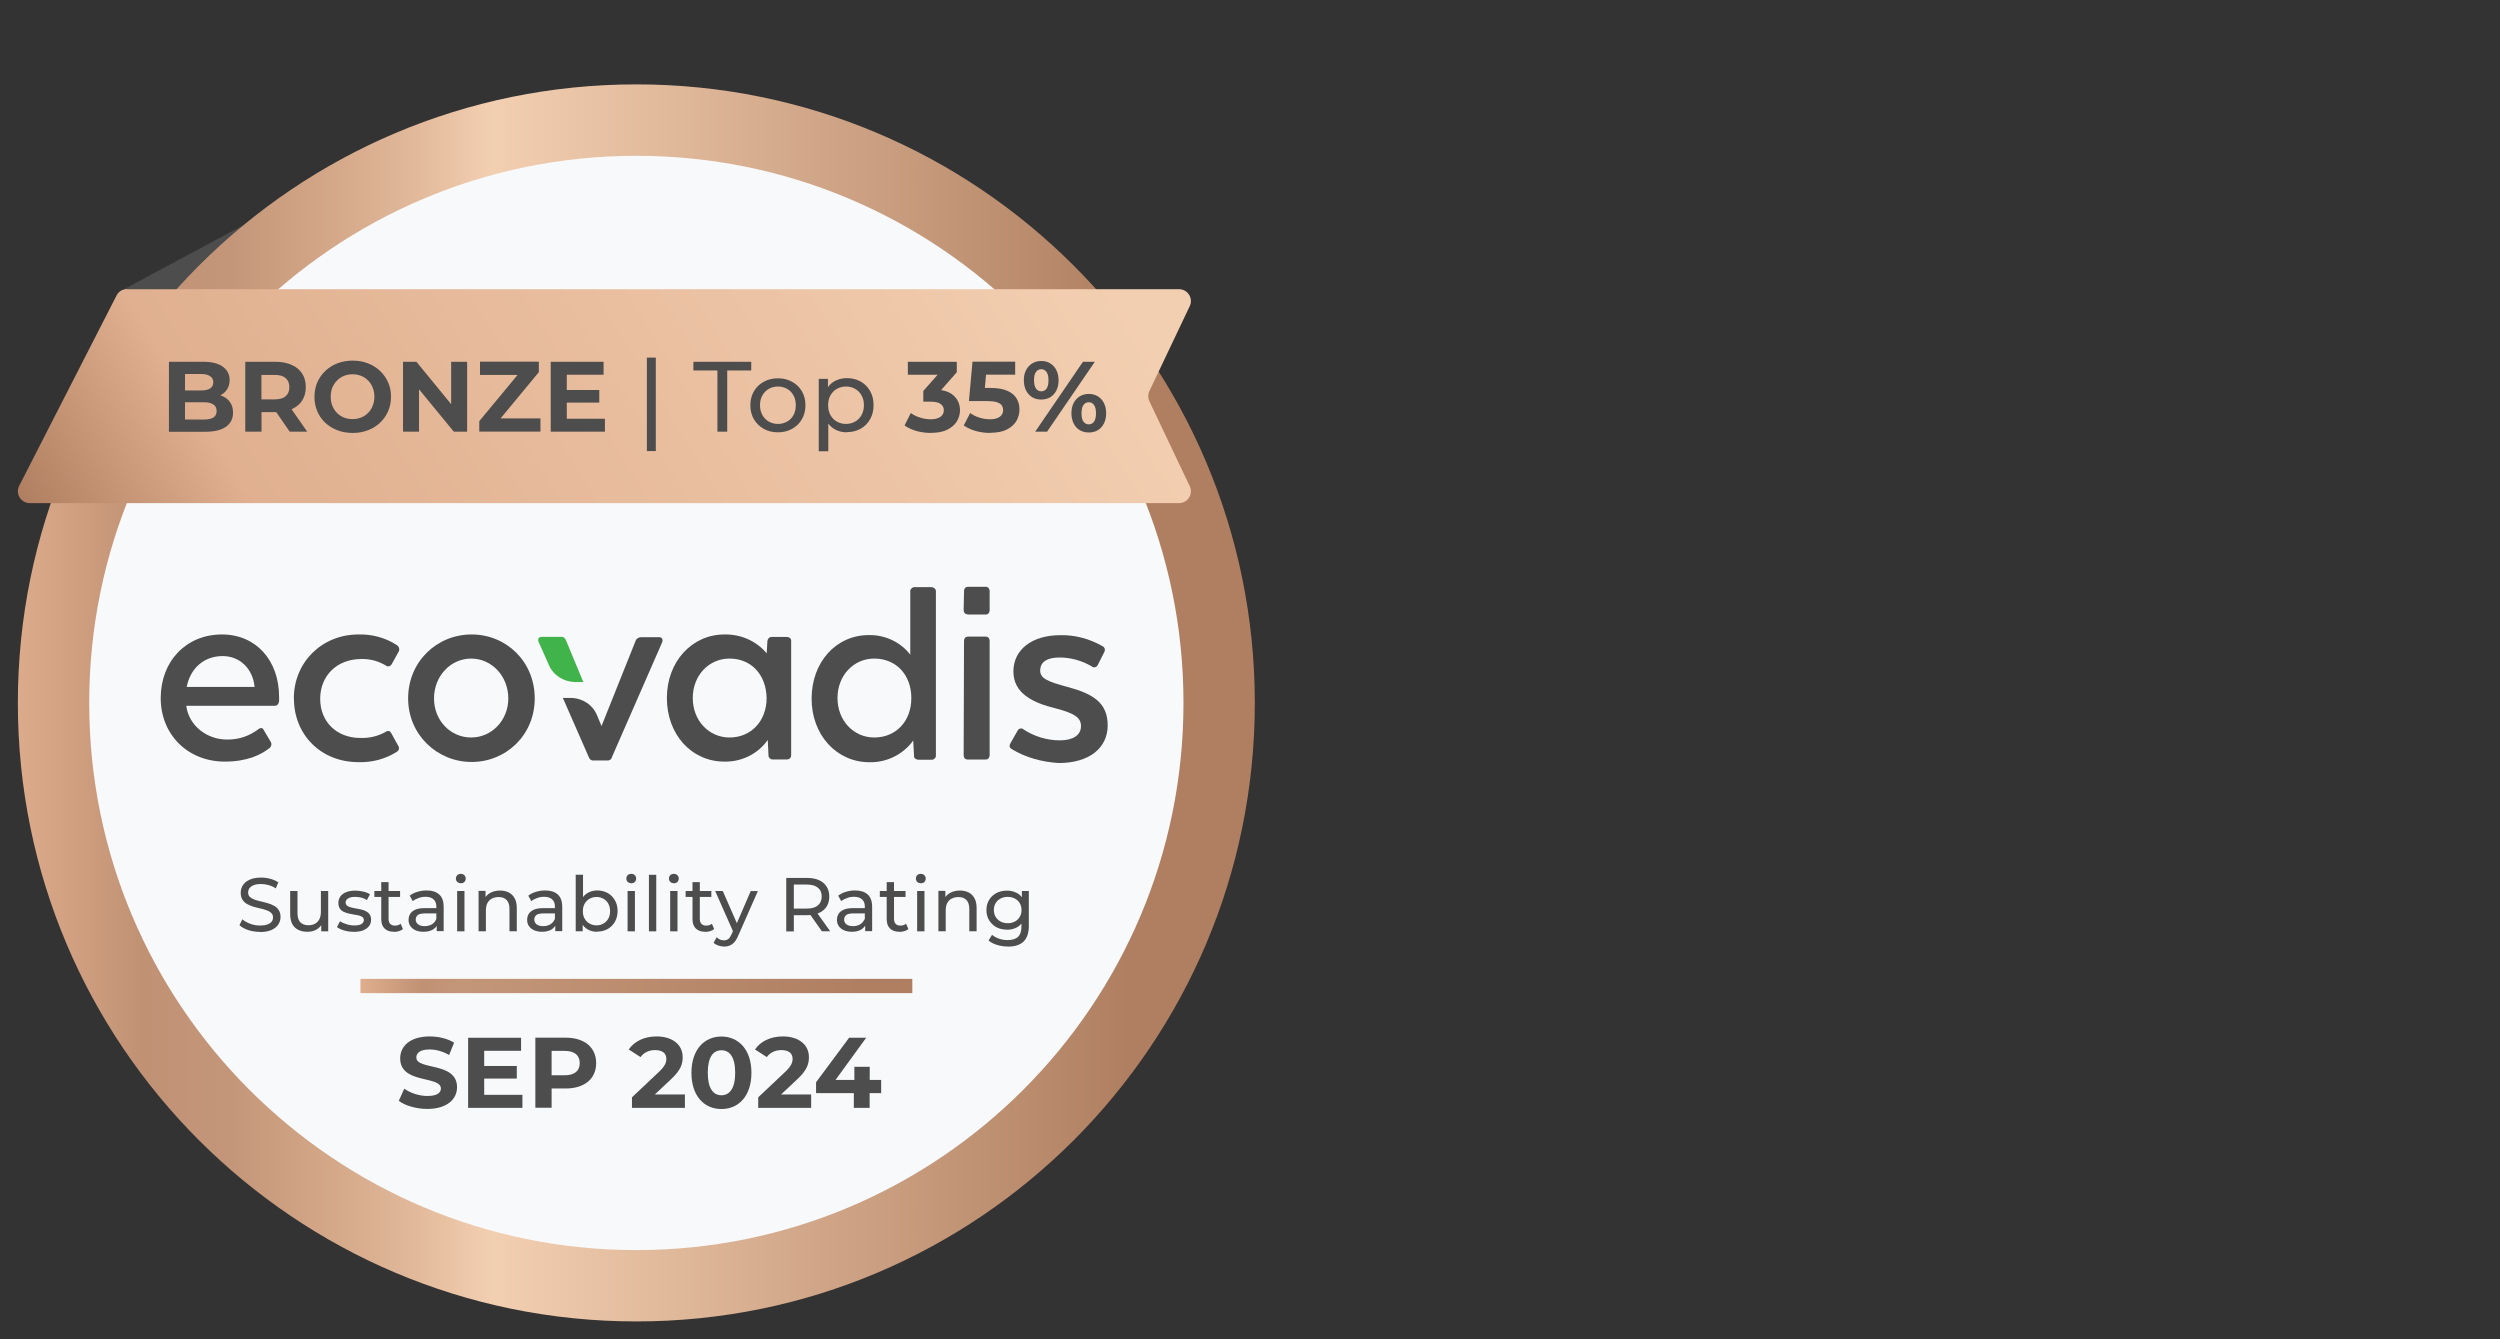 <?xml version="1.0" encoding="UTF-8"?> <svg xmlns="http://www.w3.org/2000/svg" xmlns:xlink="http://www.w3.org/1999/xlink" id="Layer_1" data-name="Layer 1" viewBox="0 0 280 150"><rect x="0" y="0" width="280" height="150" fill="#333333" stroke="none"/><defs><style> .cls-1 { fill: #f7f9fa; } .cls-2 { fill: #40b44a; } .cls-3 { fill: url(#linear-gradient-2); } .cls-4 { fill: #4c4d4c; } .cls-5 { fill: none; } .cls-6 { clip-path: url(#clippath-1); } .cls-7 { fill: url(#linear-gradient); } .cls-8 { fill: url(#New_Gradient_Swatch_1); } .cls-9 { clip-path: url(#clippath); } </style><clipPath id="clippath"><path class="cls-5" d="M2,78.73c0,38.26,31.01,69.27,69.27,69.27s69.27-31.01,69.27-69.27S109.53,9.45,71.27,9.45,2,40.47,2,78.73"></path></clipPath><linearGradient id="linear-gradient" x1="-818.65" y1="614.78" x2="-817.89" y2="614.78" gradientTransform="translate(148904.98 -111742.27) scale(181.89)" gradientUnits="userSpaceOnUse"><stop offset="0" stop-color="#e1b08f"></stop><stop offset=".12" stop-color="#c19174"></stop><stop offset=".19" stop-color="#c49679"></stop><stop offset=".26" stop-color="#d1a586"></stop><stop offset=".34" stop-color="#e2b99b"></stop><stop offset=".4" stop-color="#f3cfb1"></stop><stop offset=".91" stop-color="#b07f61"></stop><stop offset="1" stop-color="#b07f61"></stop></linearGradient><clipPath id="clippath-1"><rect class="cls-5" x="40.37" y="109.63" width="61.81" height="1.6"></rect></clipPath><linearGradient id="linear-gradient-2" x1="-818.36" y1="614.38" x2="-817.6" y2="614.38" gradientTransform="translate(66450.43 -49746.4) scale(81.15)" gradientUnits="userSpaceOnUse"><stop offset="0" stop-color="#e1b08f"></stop><stop offset=".12" stop-color="#c19174"></stop><stop offset=".19" stop-color="#c49679"></stop><stop offset=".91" stop-color="#b07f61"></stop><stop offset="1" stop-color="#b07f61"></stop></linearGradient><linearGradient id="New_Gradient_Swatch_1" data-name="New Gradient Swatch 1" x1="16.51" y1="79.06" x2="121.23" y2="14.88" gradientUnits="userSpaceOnUse"><stop offset="0" stop-color="#b07f61"></stop><stop offset=".18" stop-color="#e0b090"></stop><stop offset=".96" stop-color="#f3cfb1"></stop><stop offset="1" stop-color="#f3cfb1"></stop></linearGradient></defs><polygon class="cls-4" points="28.85 24.37 13.93 32.37 28.85 32.37 28.85 24.37"></polygon><g class="cls-9"><rect class="cls-7" x="2" y="9.45" width="138.55" height="138.55"></rect></g><path class="cls-1" d="M71.27,140.01c33.84,0,61.28-27.44,61.28-61.28s-27.44-61.28-61.28-61.28S9.99,44.88,9.99,78.73s27.44,61.28,61.28,61.28"></path><g class="cls-6"><rect class="cls-3" x="40.37" y="109.63" width="61.81" height="1.6"></rect></g><path class="cls-4" d="M29.1,104.37c-.45,0-.89-.07-1.3-.2-.41-.14-.74-.32-.98-.55l.32-.66c.23.2.52.36.87.5.35.13.72.2,1.1.2.35,0,.63-.04.84-.12.22-.08.38-.19.48-.32.1-.14.15-.3.15-.48,0-.2-.07-.37-.2-.49-.13-.12-.3-.23-.52-.3-.21-.08-.44-.15-.7-.2-.26-.06-.51-.12-.78-.2-.26-.08-.49-.18-.71-.3-.21-.12-.38-.28-.51-.48-.13-.2-.2-.47-.2-.78s.08-.59.24-.84c.17-.26.42-.47.75-.62.34-.16.77-.24,1.3-.24.35,0,.69.04,1.03.14.34.09.64.22.89.39l-.28.68c-.25-.17-.52-.29-.81-.37-.28-.08-.56-.12-.83-.12-.34,0-.61.04-.83.13-.22.09-.38.2-.48.34-.1.14-.15.3-.15.48,0,.21.07.38.2.5.14.12.31.22.52.3.22.07.45.14.71.2.26.06.51.12.77.2.26.07.5.17.71.29.22.12.39.28.52.48.13.2.2.45.2.77s-.08.58-.25.84c-.16.26-.42.46-.77.62-.34.15-.77.23-1.3.23M34.44,104.36c-.39,0-.73-.07-1.02-.21-.29-.14-.52-.36-.68-.65-.16-.3-.24-.67-.24-1.11v-2.6h.82v2.51c0,.44.11.78.32,1,.22.22.52.33.9.33.28,0,.53-.06.74-.17.21-.12.37-.29.49-.51.11-.23.17-.5.17-.82v-2.34h.82v4.52h-.78v-1.22l.13.32c-.15.3-.37.53-.66.7s-.63.25-1,.25M39.6,104.36c-.37,0-.73-.05-1.07-.15-.33-.1-.6-.23-.79-.38l.34-.65c.19.13.43.24.72.33.28.09.57.14.87.14.38,0,.65-.05.82-.16.17-.11.26-.26.26-.45,0-.14-.05-.25-.16-.33-.1-.08-.24-.14-.41-.18-.17-.04-.35-.07-.55-.1-.2-.03-.41-.07-.61-.12-.2-.05-.39-.12-.56-.2-.17-.09-.31-.21-.41-.37-.1-.16-.15-.37-.15-.63s.08-.51.23-.72c.15-.2.37-.36.65-.47.28-.11.62-.17,1.01-.17.3,0,.59.04.9.11.31.07.56.17.75.3l-.35.65c-.2-.14-.42-.23-.64-.28-.22-.05-.44-.08-.67-.08-.36,0-.62.06-.8.18-.18.11-.27.26-.27.44,0,.15.05.27.15.36.11.08.24.14.41.19.17.05.36.09.56.12.2.03.41.07.61.12.2.05.39.11.55.2.17.09.31.2.41.36.11.15.16.36.16.61,0,.27-.08.51-.24.71-.16.2-.38.35-.67.47-.29.11-.64.16-1.04.16M44.13,104.36c-.46,0-.81-.12-1.06-.37-.25-.24-.37-.59-.37-1.05v-4.14h.82v4.11c0,.24.06.43.18.56.13.13.3.2.53.2.26,0,.47-.07.64-.21l.26.59c-.12.11-.27.19-.45.24-.17.05-.35.08-.54.08M41.93,99.79h2.88v.67h-2.88v-.67ZM48.91,104.3v-.96l-.04-.18v-1.63c0-.35-.1-.61-.31-.8-.2-.19-.5-.29-.9-.29-.27,0-.53.04-.78.14-.26.09-.47.2-.65.35l-.34-.61c.23-.19.51-.33.84-.43.33-.1.67-.16,1.03-.16.62,0,1.1.15,1.43.45.34.3.5.76.5,1.38v2.73h-.78ZM47.43,104.36c-.34,0-.63-.06-.89-.17-.25-.11-.44-.27-.58-.47-.14-.2-.2-.43-.2-.69s.06-.47.17-.66c.12-.2.31-.36.57-.48.27-.12.62-.18,1.07-.18h1.43v.59h-1.4c-.41,0-.68.07-.83.2-.14.14-.21.3-.21.49,0,.22.09.4.27.54.18.13.42.2.73.2s.57-.07.8-.2c.23-.14.4-.34.5-.6l.16.56c-.11.27-.3.48-.57.64-.27.15-.62.23-1.03.23M51.2,99.79h.82v4.52h-.82v-4.52ZM51.61,98.92c-.16,0-.29-.05-.4-.15-.1-.1-.15-.23-.15-.37s.05-.28.15-.38c.11-.1.24-.15.4-.15s.29.05.39.15c.11.1.16.22.16.37s-.05.28-.15.39c-.1.1-.24.15-.4.15M56,99.74c.37,0,.69.07.97.21.28.14.51.36.67.65.16.29.24.66.24,1.1v2.6h-.82v-2.51c0-.44-.11-.77-.32-.99-.21-.22-.51-.33-.89-.33-.29,0-.54.06-.76.17-.21.11-.38.28-.5.5-.11.22-.17.5-.17.83v2.33h-.82v-4.52h.78v1.22l-.13-.32c.15-.3.38-.53.68-.69.31-.16.66-.25,1.07-.25M62.19,104.3v-.96l-.04-.18v-1.63c0-.35-.1-.61-.31-.8-.2-.19-.5-.29-.9-.29-.27,0-.53.04-.78.14-.26.09-.47.2-.65.35l-.34-.61c.23-.19.51-.33.84-.43.33-.1.67-.16,1.03-.16.62,0,1.1.15,1.43.45.33.3.5.76.5,1.38v2.73h-.78ZM60.71,104.36c-.34,0-.63-.06-.89-.17-.25-.11-.44-.27-.58-.47-.14-.2-.2-.43-.2-.69s.06-.47.17-.66c.12-.2.31-.36.57-.48.27-.12.62-.18,1.07-.18h1.43v.59h-1.4c-.41,0-.69.07-.83.2-.14.14-.21.3-.21.49,0,.22.09.4.26.54.18.13.42.2.73.2s.57-.07.8-.2c.23-.14.4-.34.5-.6l.16.56c-.11.27-.3.48-.57.64-.27.15-.62.23-1.03.23M66.88,104.36c-.39,0-.74-.09-1.05-.26-.31-.18-.55-.43-.73-.78-.18-.34-.26-.77-.26-1.28s.09-.94.27-1.28c.19-.34.43-.6.74-.77.31-.17.66-.26,1.03-.26.44,0,.84.1,1.18.29.34.19.61.46.81.81.2.34.3.74.3,1.2s-.1.86-.3,1.21c-.2.35-.47.62-.81.81-.34.19-.73.29-1.18.29M64.48,104.3v-6.33h.82v3.01l-.09,1.05.05,1.05v1.22h-.78ZM66.81,103.64c.29,0,.55-.07.77-.2.23-.13.42-.32.55-.55.14-.25.2-.53.2-.84s-.07-.6-.2-.84c-.13-.24-.31-.42-.55-.55-.23-.13-.49-.2-.77-.2s-.54.07-.78.2c-.23.13-.41.32-.55.55-.13.23-.2.51-.2.84s.06.6.2.84c.14.24.32.42.55.55.23.13.49.2.78.2M70.29,99.79h.82v4.52h-.82v-4.52ZM70.7,98.92c-.16,0-.29-.05-.4-.15-.1-.1-.15-.23-.15-.37s.05-.28.15-.38c.11-.1.24-.15.4-.15s.29.05.39.15c.11.1.16.22.16.37s-.05.28-.15.39c-.1.1-.24.15-.4.15M72.68,97.98h.82v6.33h-.82v-6.33ZM75.06,99.79h.82v4.52h-.82v-4.52ZM75.47,98.92c-.16,0-.29-.05-.4-.15-.1-.1-.15-.23-.15-.37s.05-.28.15-.38c.11-.1.24-.15.4-.15s.29.05.39.15c.11.1.16.22.16.37s-.05.28-.15.39c-.1.1-.24.15-.4.15M78.99,104.36c-.45,0-.81-.12-1.06-.37-.25-.24-.37-.59-.37-1.05v-4.14h.82v4.11c0,.24.06.43.18.56.12.13.3.2.53.2.26,0,.47-.07.64-.21l.26.59c-.13.11-.28.19-.45.24-.17.05-.35.08-.54.08M76.79,99.79h2.88v.67h-2.88v-.67ZM81.08,106.01c-.21,0-.43-.04-.63-.11-.2-.07-.38-.17-.53-.31l.35-.61c.11.11.24.19.37.25.14.06.28.09.43.09.2,0,.36-.05.5-.15.13-.1.25-.28.37-.55l.28-.62.09-.1,1.77-4.1h.8l-2.19,4.97c-.13.32-.28.57-.44.75-.16.18-.34.31-.53.38-.19.08-.41.12-.64.12M82.16,104.45l-2.06-4.66h.85l1.76,4.02-.55.64ZM88.06,104.3v-5.97h2.33c.52,0,.97.08,1.34.25.37.16.65.4.85.72.2.31.3.68.3,1.12s-.1.8-.3,1.12c-.2.31-.48.54-.85.71-.37.17-.82.25-1.34.25h-1.86l.38-.39v2.21h-.85ZM92.05,104.3l-1.52-2.16h.91l1.54,2.16h-.93ZM88.91,102.18l-.38-.42h1.83c.55,0,.96-.12,1.24-.35.28-.24.43-.57.43-1s-.14-.76-.43-.99c-.28-.23-.69-.35-1.24-.35h-1.83l.38-.43v3.53ZM96.9,104.3v-.96l-.04-.18v-1.63c0-.35-.1-.61-.31-.8-.2-.19-.5-.29-.9-.29-.27,0-.53.04-.78.14-.25.09-.47.2-.65.35l-.34-.61c.23-.19.51-.33.84-.43.33-.1.67-.16,1.03-.16.62,0,1.1.15,1.43.45.33.3.5.76.5,1.38v2.73h-.77ZM95.41,104.36c-.33,0-.63-.06-.89-.17-.25-.11-.44-.27-.58-.47-.14-.2-.2-.43-.2-.69s.06-.47.17-.66c.12-.2.31-.36.57-.48.27-.12.62-.18,1.07-.18h1.43v.59h-1.4c-.41,0-.69.07-.83.2-.14.14-.21.3-.21.49,0,.22.09.4.26.54.18.13.42.2.73.2s.57-.07.8-.2c.23-.14.4-.34.5-.6l.16.56c-.11.27-.3.48-.57.64-.27.15-.62.23-1.03.23M100.74,104.36c-.45,0-.81-.12-1.06-.37-.25-.24-.37-.59-.37-1.05v-4.14h.82v4.11c0,.24.06.43.18.56.13.13.3.2.53.2.26,0,.47-.07.64-.21l.26.59c-.12.11-.27.19-.45.24-.17.05-.35.08-.54.08M98.54,99.79h2.88v.67h-2.88v-.67ZM102.72,99.79h.82v4.52h-.82v-4.52ZM103.13,98.92c-.16,0-.29-.05-.4-.15-.1-.1-.15-.23-.15-.37s.05-.28.15-.38c.11-.1.24-.15.4-.15s.29.05.39.15c.11.1.16.22.16.37s-.05.28-.15.39c-.1.1-.24.15-.4.15M107.51,99.74c.37,0,.69.07.97.21.28.14.5.36.66.65.16.29.24.66.24,1.1v2.6h-.82v-2.51c0-.44-.11-.77-.32-.99-.21-.22-.51-.33-.89-.33-.29,0-.54.06-.76.17-.22.11-.38.28-.5.5-.11.22-.17.5-.17.83v2.33h-.82v-4.52h.78v1.22l-.13-.32c.15-.3.38-.53.68-.69.31-.16.66-.25,1.07-.25M112.88,106.01c-.41,0-.82-.06-1.21-.18-.39-.11-.7-.28-.95-.5l.39-.63c.21.18.47.32.78.43.31.11.63.16.96.16.53,0,.93-.13,1.18-.37.25-.25.37-.63.37-1.14v-.95l.09-.9-.04-.9v-1.24h.78v3.91c0,.79-.2,1.38-.6,1.76-.4.38-.98.56-1.75.56M112.78,104.12c-.44,0-.83-.09-1.18-.27-.34-.19-.61-.45-.82-.78-.2-.33-.3-.71-.3-1.14s.1-.82.3-1.14c.2-.33.48-.59.82-.77.35-.18.74-.27,1.18-.27.39,0,.74.08,1.06.24.32.15.57.39.76.72.19.32.29.73.29,1.23s-.1.9-.29,1.22c-.19.32-.44.57-.76.73-.32.16-.67.24-1.06.24M112.87,103.4c.3,0,.57-.06.8-.19.23-.12.41-.3.54-.52.14-.22.2-.48.2-.77s-.07-.55-.2-.77c-.13-.22-.31-.39-.54-.51-.23-.12-.5-.19-.8-.19s-.57.06-.81.19c-.23.12-.42.29-.55.51-.13.22-.2.48-.2.77s.07.55.2.77c.14.22.32.4.55.52.24.13.51.19.81.19"></path><path class="cls-4" d="M31.25,78.54c-.04.32-.21.51-.5.51h-9.89c.29,2.23,2.33,3.82,4.66,3.78,1.25,0,2.41-.4,3.41-1.15.25-.2.5-.2.63.12l.75,1.27c.16.24.08.56-.13.72-.96.76-2.53,1.51-4.99,1.51-4.16,0-7.19-3.02-7.19-7.12s2.83-7.12,6.86-7.12c3.82,0,6.4,2.91,6.4,7v.48ZM20.9,76.94h7.61v-.04c-.21-2.03-1.66-3.42-3.57-3.42-2.08,0-3.62,1.35-4.03,3.46"></path><path class="cls-4" d="M107.93,84.55l.04-12.74c0-.32.17-.51.46-.51h1.95c.29,0,.46.2.46.51v12.74c0,.32-.17.52-.46.52h-1.95c-.33,0-.5-.16-.5-.52"></path><path class="cls-4" d="M107.93,68.31l.04-2.07c0-.32.17-.52.46-.52h1.95c.29,0,.46.2.46.52v2.07c0,.32-.17.52-.46.52h-1.95c-.33-.04-.5-.2-.5-.52"></path><path class="cls-4" d="M113.34,83.91c-.29-.16-.33-.4-.17-.67l.79-1.39c.08-.2.33-.32.54-.24.04,0,.08.04.13.08,1.2.79,2.62,1.23,4.07,1.23s2.37-.56,2.37-1.59c0-.96-.7-1.43-2.83-1.99-2.62-.64-4.74-1.71-4.74-4.14s2.08-4.06,5.24-4.06c1.66-.04,3.28.4,4.74,1.23.25.12.33.4.21.64,0,.04-.04.04-.04.08l-.7,1.39c-.08.2-.33.32-.54.24-.04,0-.08-.04-.13-.08-1.08-.64-2.33-1-3.62-1s-2.16.44-2.16,1.47c0,.87.83,1.23,3.07,1.83,2.83.76,4.49,1.75,4.49,4.3s-2.08,4.22-5.49,4.22c-1.87-.12-3.66-.6-5.24-1.55"></path><path class="cls-4" d="M32.91,78.22c0-4.06,3.16-7.16,7.23-7.16,1.54-.04,3.03.36,4.32,1.2.25.16.34.51.17.76l-.75,1.35c-.09.2-.33.32-.54.24-.04,0-.08-.04-.13-.08-.83-.48-1.75-.75-2.74-.72-2.74,0-4.61,1.87-4.61,4.46s1.87,4.38,4.49,4.38c1,.04,1.99-.2,2.83-.67.29-.2.5-.12.63.12l.79,1.43c.17.24.09.52-.17.68-1.25.79-2.74,1.2-4.28,1.15-4.24,0-7.23-3.1-7.23-7.12"></path><path class="cls-4" d="M45.71,78.22c0-4.1,3.2-7.16,7.11-7.16s7.07,3.06,7.07,7.16-3.2,7.12-7.07,7.12-7.11-3.06-7.11-7.12M56.93,78.22c0-2.51-1.87-4.46-4.16-4.46s-4.16,1.95-4.16,4.46,1.87,4.38,4.16,4.38,4.16-1.91,4.16-4.38"></path><path class="cls-4" d="M88.61,71.81v12.74c0,.32-.17.51-.5.51h-1.58c-.25,0-.46-.2-.46-.44v-.04l-.08-1.71c-1.08,1.55-2.91,2.47-4.86,2.43-3.66,0-6.44-3.02-6.44-7.12s2.83-7.12,6.44-7.12c1.83-.04,3.57.72,4.74,2.11l.08-1.35c0-.24.21-.48.46-.48h1.71c.28,0,.5.16.5.47M85.86,78.18c-.04-2.55-1.66-4.42-4.16-4.42-2.29,0-4.11,1.87-4.11,4.42s1.83,4.42,4.11,4.42c2.45,0,4.16-1.87,4.16-4.42"></path><path class="cls-4" d="M104.82,66.24v18.34c.04.24-.17.48-.41.51h-1.54c-.25,0-.5-.16-.5-.4v-.08l-.09-1.67c-1.12,1.55-2.95,2.47-4.9,2.43-3.66,0-6.48-3.03-6.48-7.12s2.74-7.12,6.4-7.12c1.83-.04,3.57.79,4.65,2.19v-7.04c-.04-.24.17-.48.41-.52h1.96c.25,0,.5.2.5.44v.04ZM102.07,78.18c0-2.55-1.66-4.42-4.16-4.42-2.29,0-4.11,1.87-4.11,4.42s1.83,4.42,4.11,4.42c2.45,0,4.16-1.83,4.16-4.42"></path><path class="cls-2" d="M63.37,71.69c-.08-.24-.29-.4-.54-.36h-2.16c-.33,0-.5.24-.33.6l1.12,2.51c.46,1.15,1.62,1.91,2.91,1.95h.96l-1.95-4.7Z"></path><path class="cls-4" d="M73.81,71.37h-2.04c-.25,0-.5.16-.58.4l-3.82,9.55-.5-1.2c-.46-1.15-1.58-1.91-2.87-1.95h-.96l2.91,6.64c.08.24.29.4.54.36h1.5c.25.04.5-.12.54-.36l5.61-12.82c.17-.35,0-.63-.33-.63"></path><path class="cls-8" d="M14.23,32.37c-.5,0-.96.28-1.18.73L2.15,54.41c-.45.89.19,1.94,1.19,1.94h128.71c.98,0,1.62-1.02,1.2-1.9l-4.52-9.51c-.17-.36-.17-.78,0-1.14l4.52-9.51c.42-.88-.22-1.9-1.2-1.9H14.23Z"></path><path class="cls-4" d="M18.92,48.35v-7.83h3.83c.98,0,1.72.19,2.22.56.5.37.75.87.75,1.48,0,.41-.1.77-.3,1.07-.2.3-.48.53-.83.69-.35.16-.75.25-1.21.25l.21-.46c.49,0,.93.08,1.31.25.38.16.67.39.88.71.22.31.32.7.32,1.15,0,.67-.26,1.2-.79,1.58-.53.37-1.31.56-2.34.56h-4.05ZM20.72,46.99h2.11c.47,0,.83-.08,1.06-.22.25-.16.37-.4.37-.74s-.12-.57-.37-.73c-.24-.16-.59-.25-1.06-.25h-2.25v-1.32h1.94c.44,0,.78-.07,1.01-.22.24-.16.36-.39.36-.7s-.12-.53-.36-.68c-.23-.16-.57-.24-1.01-.24h-1.8v5.1ZM27.47,48.35v-7.83h3.39c.7,0,1.31.12,1.81.35.51.22.9.55,1.17.97.28.43.41.93.41,1.52s-.14,1.08-.41,1.51c-.28.42-.67.74-1.17.96-.51.22-1.11.33-1.81.33h-2.38l.81-.79v2.98h-1.81ZM32.45,48.35l-1.96-2.84h1.94l1.98,2.84h-1.96ZM29.28,45.58l-.81-.85h2.28c.56,0,.98-.12,1.25-.36.28-.25.41-.58.41-1.01s-.14-.77-.41-1.01c-.28-.24-.69-.36-1.25-.36h-2.28l.81-.86v4.44ZM39.51,48.49c-.62,0-1.19-.1-1.72-.3-.52-.2-.98-.49-1.37-.85-.38-.36-.68-.79-.89-1.29-.21-.49-.31-1.03-.31-1.61s.11-1.12.31-1.61c.22-.49.52-.92.91-1.29.39-.37.84-.65,1.36-.85.52-.2,1.09-.3,1.7-.3s1.19.1,1.7.3c.52.2.97.48,1.36.85.39.37.69.79.91,1.29.22.49.32,1.02.32,1.61s-.11,1.12-.32,1.62c-.22.49-.52.92-.91,1.29-.38.36-.83.64-1.36.84-.51.2-1.08.3-1.69.3M39.49,46.94c.35,0,.67-.06.96-.18.3-.12.56-.29.78-.52.22-.22.4-.49.51-.79.13-.3.19-.64.19-1.02s-.06-.71-.19-1.02c-.12-.31-.29-.57-.51-.79-.22-.22-.47-.4-.77-.52-.3-.12-.62-.18-.97-.18s-.67.06-.97.18c-.29.12-.55.29-.77.52-.22.22-.4.49-.53.79-.12.31-.18.64-.18,1.02s.06.7.18,1.02c.13.31.3.57.51.79.22.22.49.4.78.52.3.12.62.18.97.18M45.14,48.35v-7.83h1.5l4.62,5.64h-.73v-5.64h1.79v7.83h-1.49l-4.63-5.64h.73v5.64h-1.79ZM53.68,48.35v-1.18l4.84-5.84.22.66h-4.98v-1.48h6.59v1.17l-4.83,5.84-.22-.66h5.23v1.48h-6.85ZM63.35,43.68h3.77v1.41h-3.77v-1.41ZM63.49,46.9h4.26v1.45h-6.07v-7.83h5.92v1.45h-4.12v4.92ZM72.45,40.05h1v10.47h-1v-10.47ZM80.35,48.35v-6.86h-2.69v-.97h6.48v.97h-2.69v6.86h-1.11ZM87.13,48.42c-.6,0-1.13-.13-1.59-.39-.46-.26-.83-.62-1.1-1.07-.27-.46-.4-.98-.4-1.57s.13-1.11.4-1.57c.27-.46.63-.81,1.1-1.06.46-.26.99-.39,1.59-.39s1.12.13,1.58.39c.47.25.84.61,1.1,1.06.27.45.4.97.4,1.57s-.13,1.11-.4,1.57c-.26.46-.63.81-1.1,1.07-.46.26-.99.39-1.58.39M87.13,47.48c.38,0,.72-.09,1.02-.26.31-.17.55-.41.72-.73.17-.32.26-.69.26-1.11s-.09-.79-.26-1.1c-.17-.31-.41-.56-.72-.73-.3-.17-.64-.26-1.02-.26s-.72.09-1.02.26c-.3.17-.54.41-.72.73-.18.3-.27.67-.27,1.1s.09.79.27,1.11c.18.31.42.56.72.73.3.17.64.26,1.02.26M94.84,48.42c-.49,0-.94-.11-1.35-.34-.4-.23-.73-.57-.97-1.02-.24-.45-.36-1.01-.36-1.68s.12-1.23.35-1.68c.24-.45.56-.78.96-1.01.41-.22.87-.34,1.38-.34.58,0,1.1.13,1.54.38.45.25.8.61,1.06,1.06.26.45.39.97.39,1.58s-.13,1.13-.39,1.59c-.26.46-.62.81-1.06,1.06-.45.25-.96.38-1.54.38M91.7,50.53v-8.1h1.03v1.6l-.07,1.38.11,1.38v3.75h-1.07ZM94.75,47.48c.38,0,.72-.09,1.02-.26.31-.17.54-.41.72-.73.18-.32.27-.69.27-1.11s-.09-.79-.27-1.1c-.17-.31-.41-.56-.72-.73-.3-.17-.64-.26-1.02-.26s-.71.09-1.02.26c-.3.17-.54.41-.72.73-.17.3-.26.67-.26,1.1s.09.79.26,1.11c.18.31.42.56.72.73.3.17.65.26,1.02.26M104.29,48.49c-.55,0-1.09-.07-1.62-.21-.54-.15-.99-.36-1.36-.63l.7-1.39c.3.22.65.39,1.04.51.4.13.79.19,1.2.19.45,0,.81-.09,1.07-.27.26-.18.39-.43.39-.74s-.12-.53-.35-.7c-.23-.17-.6-.26-1.12-.26h-.83v-1.2l2.18-2.47.2.65h-4.11v-1.45h5.48v1.17l-2.17,2.47-.92-.53h.53c.96,0,1.69.22,2.18.65.49.43.74.99.74,1.67,0,.44-.12.85-.35,1.24-.23.38-.59.69-1.06.93-.48.24-1.09.36-1.83.36M110.93,48.49c-.55,0-1.09-.07-1.62-.21-.53-.15-.98-.36-1.37-.63l.72-1.39c.3.22.64.39,1.03.51.4.13.79.19,1.2.19.46,0,.81-.09,1.07-.27.26-.18.39-.43.39-.75,0-.2-.05-.38-.16-.54-.1-.16-.29-.28-.56-.36-.26-.08-.63-.12-1.11-.12h-2l.4-4.41h4.78v1.45h-4.13l.94-.83-.28,3.15-.94-.83h1.66c.77,0,1.4.11,1.87.32.48.21.82.5,1.04.86.22.37.32.78.32,1.24s-.12.89-.35,1.29c-.23.39-.59.7-1.07.95-.48.24-1.09.36-1.83.36M115.94,48.35l5.35-7.83h1.33l-5.35,7.83h-1.33ZM116.62,44.75c-.38,0-.72-.09-1.01-.26-.29-.18-.52-.43-.69-.75-.16-.33-.25-.71-.25-1.15s.08-.82.25-1.14c.17-.32.4-.57.69-.75.29-.18.63-.27,1.01-.27s.72.09,1.01.27c.29.18.52.43.68.75.16.32.25.7.25,1.14s-.08.82-.25,1.15c-.16.32-.39.57-.68.75-.29.17-.63.26-1.01.26M116.62,43.83c.25,0,.44-.1.59-.3.15-.21.22-.52.22-.94s-.07-.73-.22-.93c-.15-.21-.35-.31-.59-.31s-.44.1-.59.31c-.15.2-.22.51-.22.93s.08.72.22.93c.16.21.35.31.59.31M121.94,48.44c-.37,0-.71-.09-1.01-.26-.29-.18-.52-.43-.68-.75-.16-.33-.25-.71-.25-1.15s.08-.82.25-1.14c.16-.32.39-.57.68-.75.3-.18.63-.27,1.01-.27s.73.09,1.02.27c.29.18.52.43.68.75.16.32.25.7.25,1.14s-.08.82-.25,1.15c-.16.32-.39.57-.68.75-.29.17-.63.26-1.02.26M121.94,47.53c.25,0,.44-.1.59-.3.15-.21.22-.52.22-.94s-.07-.72-.22-.93c-.15-.21-.35-.31-.59-.31s-.44.1-.59.31c-.15.2-.22.51-.22.93s.07.73.22.94c.16.2.35.3.59.3"></path><g><path class="cls-4" d="M44.66,123.3l.62-1.37c.66.48,1.65.82,2.59.82,1.08,0,1.51-.36,1.51-.84,0-1.47-4.56-.46-4.56-3.38,0-1.33,1.08-2.45,3.31-2.45.99,0,2,.24,2.73.7l-.56,1.38c-.73-.42-1.48-.62-2.18-.62-1.08,0-1.49.4-1.49.9,0,1.45,4.56.45,4.56,3.33,0,1.31-1.09,2.43-3.33,2.43-1.24,0-2.5-.37-3.2-.91Z"></path><path class="cls-4" d="M58.51,122.62v1.46h-6.08v-7.85h5.93v1.46h-4.13v1.7h3.65v1.41h-3.65v1.82h4.27Z"></path><path class="cls-4" d="M66.77,119.07c0,1.75-1.31,2.84-3.41,2.84h-1.58v2.16h-1.82v-7.85h3.4c2.1,0,3.41,1.09,3.41,2.85ZM64.93,119.07c0-.86-.56-1.37-1.67-1.37h-1.48v2.73h1.48c1.11,0,1.67-.51,1.67-1.36Z"></path><path class="cls-4" d="M76.71,122.6v1.48h-5.93v-1.18l3.03-2.86c.7-.66.82-1.07.82-1.45,0-.62-.43-.98-1.26-.98-.67,0-1.24.26-1.63.78l-1.32-.85c.61-.89,1.7-1.46,3.12-1.46,1.75,0,2.92.9,2.92,2.32,0,.76-.21,1.46-1.31,2.48l-1.81,1.7h3.38Z"></path><path class="cls-4" d="M77.44,120.15c0-2.59,1.44-4.06,3.36-4.06s3.36,1.47,3.36,4.06-1.42,4.06-3.36,4.06-3.36-1.47-3.36-4.06ZM82.34,120.15c0-1.78-.63-2.52-1.54-2.52s-1.53.74-1.53,2.52.63,2.52,1.53,2.52,1.54-.74,1.54-2.52Z"></path><path class="cls-4" d="M90.85,122.6v1.48h-5.93v-1.18l3.03-2.86c.7-.66.82-1.07.82-1.45,0-.62-.43-.98-1.26-.98-.67,0-1.24.26-1.63.78l-1.32-.85c.61-.89,1.7-1.46,3.12-1.46,1.75,0,2.92.9,2.92,2.32,0,.76-.21,1.46-1.31,2.48l-1.81,1.7h3.38Z"></path><path class="cls-4" d="M98.68,122.43h-1.28v1.65h-1.77v-1.65h-4.23v-1.22l3.7-4.98h1.91l-3.43,4.72h2.11v-1.47h1.72v1.47h1.28v1.48Z"></path></g></svg> 